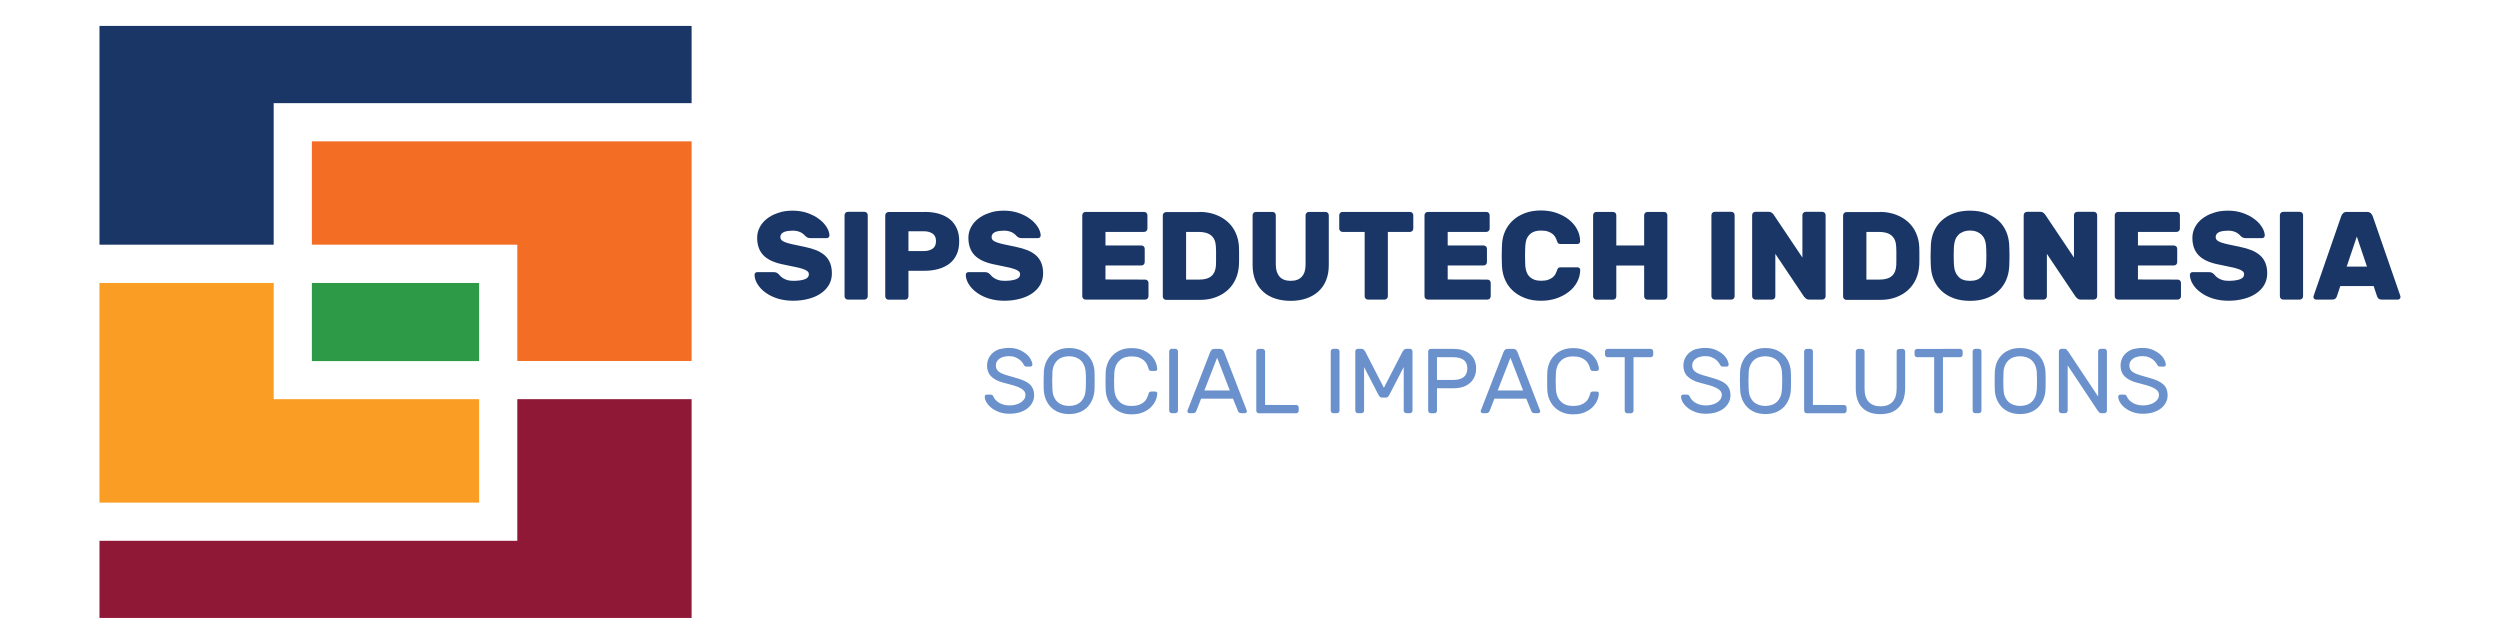 <?xml version="1.0" encoding="utf-8"?>
<!-- Generator: Adobe Illustrator 21.0.0, SVG Export Plug-In . SVG Version: 6.00 Build 0)  -->
<svg version="1.1" id="Layer_1" xmlns="http://www.w3.org/2000/svg" xmlns:xlink="http://www.w3.org/1999/xlink" x="0px" y="0px"
	 viewBox="0 0 2586 666" style="enable-background:new 0 0 2586 666;" xml:space="preserve">
<style type="text/css">
	.st0{fill:#1A3667;}
	.st1{fill:#8F1837;}
	.st2{fill:#F36E24;}
	.st3{fill:#2C9A47;}
	.st4{fill:#F99D25;}
	.st5{fill:#6A91CB;}
</style>
<g>
	<g>
		<polygon class="st0" points="102.9,26.8 102.9,253.1 283.1,253.1 283.1,106.7 715.4,106.7 715.4,26.8 		"/>
		<polygon class="st1" points="535.1,412.9 535.1,559.4 102.9,559.4 102.9,639.2 715.4,639.2 715.4,412.9 		"/>
		<polygon class="st2" points="715.4,373.4 715.4,146.2 322.6,146.2 322.6,253.1 535.1,253.1 535.1,373.4 		"/>
		<rect x="322.6" y="292.7" class="st3" width="173" height="80.8"/>
		<polygon class="st4" points="102.9,292.7 102.9,519.9 495.6,519.9 495.6,412.9 283.1,412.9 283.1,292.7 		"/>
	</g>
	<g>
		<path class="st0" d="M819.9,217.9c5.5,0,10.6,0.8,15.2,2.4c4.6,1.6,8.6,3.6,12,6.2c3.4,2.5,6,5.3,7.9,8.3s2.9,5.9,3,8.7
			c0,0.8-0.3,1.5-0.8,2c-0.6,0.6-1.2,0.8-1.9,0.8h-17c-1.2,0-2.2-0.2-2.9-0.5s-1.5-0.9-2.3-1.6c-0.3-0.3-0.7-0.7-1.2-1.3
			c-0.6-0.6-1.4-1.2-2.4-1.9c-1-0.6-2.3-1.2-3.9-1.7c-1.6-0.5-3.5-0.7-5.7-0.7c-1.6,0-3.2,0.1-4.7,0.3s-2.9,0.6-4,1
			c-1.2,0.5-2.1,1.1-2.9,2c-0.7,0.9-1.1,2-1.1,3.2c0,1.3,0.4,2.4,1.2,3.2c0.8,0.9,2.2,1.7,4.1,2.4c1.9,0.7,4.5,1.4,7.7,2.1
			c3.2,0.7,7.2,1.5,11.9,2.5c4.8,1,8.9,2.2,12.4,3.6c3.5,1.5,6.5,3.3,8.9,5.5s4.1,4.8,5.3,7.8s1.8,6.5,1.8,10.6c0,4.4-1,8.3-3,11.8
			s-4.8,6.4-8.4,8.9c-3.6,2.5-7.8,4.3-12.7,5.6c-4.9,1.3-10.2,2-16,2c-5.9,0-11.2-0.8-16.1-2.3c-4.8-1.5-9-3.6-12.5-6.2
			c-3.5-2.5-6.2-5.4-8.2-8.6s-3-6.4-3.1-9.7c0-0.8,0.3-1.4,0.8-2c0.6-0.6,1.2-0.8,1.9-0.8h17c1.2,0,2.2,0.2,2.9,0.5s1.4,0.8,2.1,1.4
			c0.3,0.3,0.9,0.9,1.6,1.7c0.7,0.8,1.6,1.6,2.8,2.4s2.6,1.5,4.4,2.1c1.8,0.6,4,0.9,6.6,0.9c4.6,0,8.4-0.5,11.5-1.5s4.6-2.8,4.6-5.4
			c0-1.3-0.6-2.4-1.7-3.2c-1.1-0.9-2.8-1.7-5.1-2.4c-2.2-0.7-5.1-1.5-8.6-2.1c-3.5-0.7-7.6-1.6-12.4-2.6c-8.9-1.9-15.4-5.1-19.5-9.5
			s-6.2-10.4-6.2-17.8c0-3.7,0.8-7.3,2.5-10.6c1.7-3.4,4.1-6.4,7.3-8.9c3.2-2.6,7.1-4.7,11.6-6.2
			C809.2,218.6,814.3,217.9,819.9,217.9"/>
		<path class="st0" d="M877.1,309.9c-1,0-1.8-0.3-2.5-1s-1-1.5-1-2.5v-83.8c0-1,0.3-1.8,1-2.5s1.5-1,2.5-1h17c1,0,1.8,0.3,2.5,1
			s1,1.5,1,2.5v83.8c0,1-0.3,1.8-1,2.5s-1.5,1-2.5,1H877.1z"/>
		<path class="st0" d="M956.3,219.2c5.5,0,10.5,0.6,14.9,1.9c4.4,1.3,8.2,3.2,11.3,5.7c3.1,2.5,5.5,5.7,7.2,9.5s2.5,8.2,2.5,13.2
			c0,5.1-0.8,9.6-2.5,13.4c-1.7,3.8-4.1,7-7.2,9.5s-6.9,4.4-11.3,5.7c-4.4,1.3-9.4,2-14.9,2h-16.6v26.4c0,1-0.3,1.8-1,2.5
			s-1.5,1-2.5,1h-17c-1,0-1.8-0.3-2.5-1s-1-1.5-1-2.5v-83.7c0-1,0.3-1.8,1-2.5s1.5-1,2.5-1h37.1V219.2z M939.7,259.7h15.9
			c3.6,0,6.6-0.8,9-2.4s3.6-4.2,3.6-7.9c0-3.6-1.2-6.2-3.6-7.8s-5.4-2.4-9-2.4h-15.9V259.7z"/>
		<path class="st0" d="M1038.4,217.9c5.5,0,10.6,0.8,15.2,2.4c4.6,1.6,8.6,3.6,12,6.2c3.4,2.5,6,5.3,7.9,8.3s2.9,5.9,3,8.7
			c0,0.8-0.3,1.5-0.8,2c-0.6,0.6-1.2,0.8-1.9,0.8h-17c-1.2,0-2.2-0.2-2.9-0.5c-0.7-0.3-1.5-0.9-2.3-1.6c-0.3-0.3-0.7-0.7-1.2-1.3
			c-0.6-0.6-1.4-1.2-2.4-1.9c-1-0.6-2.3-1.2-3.9-1.7s-3.5-0.7-5.7-0.7c-1.6,0-3.2,0.1-4.7,0.3s-2.9,0.6-4,1c-1.2,0.5-2.1,1.1-2.9,2
			c-0.7,0.9-1.1,2-1.1,3.2c0,1.3,0.4,2.4,1.2,3.2c0.8,0.9,2.2,1.7,4.1,2.4s4.5,1.4,7.7,2.1c3.2,0.7,7.2,1.5,11.9,2.5
			c4.8,1,8.9,2.2,12.4,3.6c3.5,1.5,6.5,3.3,8.9,5.5s4.1,4.8,5.3,7.8c1.2,3,1.8,6.5,1.8,10.6c0,4.4-1,8.3-3,11.8s-4.8,6.4-8.4,8.9
			s-7.8,4.3-12.7,5.6c-4.9,1.3-10.2,2-16,2c-5.9,0-11.2-0.8-16.1-2.3c-4.8-1.5-9-3.6-12.5-6.2c-3.5-2.5-6.2-5.4-8.2-8.6
			s-3-6.4-3.1-9.7c0-0.8,0.3-1.4,0.8-2c0.6-0.6,1.2-0.8,1.9-0.8h17c1.2,0,2.2,0.2,2.9,0.5c0.7,0.3,1.4,0.8,2.1,1.4
			c0.3,0.3,0.9,0.9,1.6,1.7c0.7,0.8,1.6,1.6,2.8,2.4c1.2,0.8,2.6,1.5,4.4,2.1s4,0.9,6.6,0.9c4.6,0,8.4-0.5,11.5-1.5s4.6-2.8,4.6-5.4
			c0-1.3-0.6-2.4-1.7-3.2c-1.1-0.9-2.8-1.7-5.1-2.4c-2.2-0.7-5.1-1.5-8.6-2.1c-3.5-0.7-7.6-1.6-12.4-2.6c-8.9-1.9-15.4-5.1-19.5-9.5
			s-6.2-10.4-6.2-17.8c0-3.7,0.8-7.3,2.5-10.6c1.7-3.4,4.1-6.4,7.3-8.9c3.2-2.6,7.1-4.7,11.6-6.2
			C1027.7,218.6,1032.7,217.9,1038.4,217.9"/>
		<path class="st0" d="M1184.5,289.2c1,0,1.8,0.3,2.5,1s1,1.5,1,2.5v13.7c0,1-0.3,1.8-1,2.5s-1.5,1-2.5,1H1123c-1,0-1.8-0.3-2.5-1
			s-1-1.5-1-2.5v-83.7c0-1,0.3-1.8,1-2.5s1.5-1,2.5-1h60.4c1,0,1.8,0.3,2.5,1s1,1.5,1,2.5v13.7c0,1-0.3,1.8-1,2.5s-1.5,1-2.5,1
			h-39.9v14h37.1c1,0,1.8,0.4,2.5,1c0.7,0.7,1,1.5,1,2.5v13.7c0,1-0.3,1.8-1,2.5s-1.5,1-2.5,1h-37.1v14.5L1184.5,289.2L1184.5,289.2
			z"/>
		<path class="st0" d="M1240.7,219.2c6,0,11.4,0.9,16.3,2.7s9.2,4.3,12.8,7.5c3.6,3.2,6.4,7,8.4,11.5s3.2,9.3,3.4,14.6
			c0.1,1.8,0.1,3.5,0.1,5v4.3v4.3c0,1.5,0,3.1-0.1,4.8c-0.3,5.4-1.4,10.2-3.4,14.7c-2,4.4-4.7,8.2-8.2,11.4
			c-3.5,3.2-7.7,5.7-12.5,7.5s-10.2,2.7-16.2,2.7h-35c-1,0-1.8-0.3-2.5-1s-1-1.5-1-2.5v-83.8c0-1,0.3-1.8,1-2.5s1.5-1,2.5-1h34.4
			V219.2z M1257.7,254.8c-0.5-9.9-6.4-14.9-17.6-14.9h-13.2v49.3h13.9c10.9,0,16.5-5,17-14.9c0.1-1.8,0.1-3.5,0.1-5.1v-4.7v-4.6
			C1257.9,258.3,1257.8,256.6,1257.7,254.8z"/>
		<path class="st0" d="M1371,219.2c1,0,1.8,0.3,2.5,1s1,1.5,1,2.5v51.7c0,6-1,11.2-2.9,15.8c-1.9,4.6-4.6,8.4-8.1,11.5
			s-7.7,5.5-12.5,7.1s-10.2,2.4-15.9,2.4c-5.9,0-11.2-0.8-16.1-2.4c-4.8-1.6-9-3.9-12.4-7.1c-3.5-3.1-6.1-7-8-11.5
			c-1.9-4.6-2.9-9.9-2.9-15.8v-51.7c0-1,0.3-1.8,1-2.5s1.5-1,2.5-1h17c1,0,1.8,0.3,2.5,1s1,1.5,1,2.5v51.2c0,5.2,1.3,9.2,3.8,12.2
			c2.6,2.9,6.4,4.4,11.6,4.4s9.1-1.5,11.6-4.4c2.6-2.9,3.8-7,3.8-12.2v-51.2c0-1,0.3-1.8,1-2.5s1.5-1,2.5-1H1371z"/>
		<path class="st0" d="M1458.4,219.2c1,0,1.8,0.3,2.5,1s1,1.5,1,2.5v13.7c0,1-0.3,1.8-1,2.5s-1.5,1-2.5,1h-22.8v66.5
			c0,1-0.3,1.8-1,2.5s-1.5,1-2.5,1h-17c-1,0-1.8-0.3-2.5-1s-1-1.5-1-2.5v-66.5h-22.8c-1,0-1.8-0.3-2.5-1s-1-1.5-1-2.5v-13.7
			c0-1,0.3-1.8,1-2.5s1.5-1,2.5-1H1458.4z"/>
		<path class="st0" d="M1538.5,289.2c0.9,0,1.8,0.3,2.5,1s1,1.5,1,2.5v13.7c0,1-0.4,1.8-1,2.5c-0.7,0.7-1.5,1-2.5,1H1477
			c-1,0-1.8-0.3-2.5-1s-1-1.5-1-2.5v-83.7c0-1,0.3-1.8,1-2.5s1.5-1,2.5-1h60.4c0.9,0,1.8,0.3,2.5,1s1,1.5,1,2.5v13.7
			c0,1-0.3,1.8-1,2.5s-1.5,1-2.5,1h-39.9v14h37.1c1,0,1.8,0.4,2.5,1c0.7,0.7,1,1.5,1,2.5v13.7c0,1-0.3,1.8-1,2.5s-1.5,1-2.5,1h-37.1
			v14.5L1538.5,289.2L1538.5,289.2z"/>
		<path class="st0" d="M1577.8,253.6c-0.1,1.1-0.2,2.7-0.2,4.7s-0.1,4-0.1,6.2c0,2.1,0,4.2,0.1,6.2c0,2,0.1,3.6,0.2,4.7
			c0.2,2,0.6,3.9,1.2,5.7c0.6,1.8,1.5,3.4,2.9,4.8c1.3,1.4,2.9,2.5,4.9,3.3s4.5,1.2,7.4,1.2s5.4-0.3,7.2-1c1.9-0.7,3.5-1.5,4.7-2.5
			s2.1-2.1,2.8-3.3c0.6-1.2,1.1-2.3,1.5-3.4c0.4-1.4,0.9-2.4,1.4-2.9c0.5-0.6,1.5-0.8,3-0.8h17c0.8,0,1.4,0.3,2,0.8
			c0.6,0.6,0.8,1.2,0.8,2c-0.1,4.4-1.2,8.6-3.2,12.4c-2.1,3.9-4.9,7.3-8.6,10.1c-3.6,2.9-7.9,5.1-12.8,6.8
			c-4.9,1.7-10.2,2.5-15.9,2.5c-6.2,0-11.8-0.9-16.7-2.8c-4.9-1.9-9.1-4.4-12.5-7.6c-3.5-3.2-6.1-6.9-8-11.2
			c-1.9-4.3-2.9-8.8-3.2-13.5c-0.2-3.5-0.3-7.3-0.3-11.4s0.1-7.9,0.3-11.7c0.2-4.8,1.2-9.3,3.1-13.6s4.6-8,8-11.2s7.6-5.7,12.5-7.6
			c4.9-1.9,10.5-2.8,16.7-2.8c5.7,0,11,0.8,15.9,2.5s9.1,3.9,12.8,6.8c3.6,2.9,6.5,6.2,8.6,10.1c2.1,3.9,3.2,8,3.2,12.5
			c0,0.8-0.3,1.5-0.8,2c-0.6,0.6-1.2,0.8-2,0.8h-17c-1.5,0-2.5-0.3-3-0.8c-0.5-0.6-1-1.5-1.4-2.9c-0.3-1-0.8-2.2-1.5-3.4
			c-0.6-1.2-1.6-2.3-2.8-3.3c-1.2-1-2.8-1.8-4.7-2.5c-1.9-0.7-4.3-1-7.2-1c-2.9,0-5.4,0.4-7.4,1.2s-3.6,1.9-4.9,3.3
			c-1.3,1.4-2.2,3-2.9,4.8C1578.4,249.8,1578,251.7,1577.8,253.6"/>
		<path class="st0" d="M1721.2,219.2c0.9,0,1.8,0.3,2.5,1s1,1.5,1,2.5v83.8c0,1-0.3,1.8-1,2.5s-1.5,1-2.5,1h-17c-1,0-1.8-0.3-2.5-1
			s-1-1.5-1-2.5v-31.8h-28.8v31.8c0,1-0.3,1.8-1,2.5s-1.5,1-2.5,1h-17c-1,0-1.8-0.3-2.5-1c-0.7-0.6-1-1.5-1-2.5v-83.8
			c0-1,0.3-1.8,1-2.5s1.5-1,2.5-1h17c1,0,1.8,0.3,2.5,1s1,1.5,1,2.5v31.2h28.8v-31.2c0-1,0.3-1.8,1-2.5s1.5-1,2.5-1H1721.2z"/>
		<path class="st0" d="M1773.8,309.9c-1,0-1.8-0.3-2.5-1s-1-1.5-1-2.5v-83.8c0-1,0.3-1.8,1-2.5s1.5-1,2.5-1h17c0.9,0,1.8,0.3,2.5,1
			s1,1.5,1,2.5v83.8c0,1-0.3,1.8-1,2.5s-1.5,1-2.5,1H1773.8z"/>
		<path class="st0" d="M1871.5,309.9c-1.5,0-2.7-0.4-3.6-1.2c-0.9-0.8-1.5-1.4-1.8-1.8l-29.7-44.3v43.8c0,1-0.3,1.8-1,2.5
			s-1.5,1-2.5,1h-17c-1,0-1.8-0.3-2.5-1s-1-1.5-1-2.5v-83.8c0-1,0.3-1.8,1-2.5s1.5-1,2.5-1h13.5c1.5,0,2.7,0.4,3.6,1.2
			s1.5,1.4,1.7,1.8l29.7,44.3v-43.8c0-1,0.3-1.8,1-2.5s1.5-1,2.5-1h17c1,0,1.8,0.3,2.5,1s1,1.5,1,2.5v83.8c0,1-0.3,1.8-1,2.5
			s-1.5,1-2.5,1H1871.5z"/>
		<path class="st0" d="M1944.4,219.2c6,0,11.4,0.9,16.3,2.7s9.2,4.3,12.8,7.5s6.4,7,8.4,11.5s3.2,9.3,3.4,14.6
			c0.1,1.8,0.1,3.5,0.1,5v4.3v4.3c0,1.5,0,3.1-0.1,4.8c-0.3,5.4-1.4,10.2-3.4,14.7c-2,4.4-4.7,8.2-8.2,11.4
			c-3.5,3.2-7.7,5.7-12.5,7.5s-10.2,2.7-16.2,2.7h-35c-1,0-1.8-0.3-2.5-1s-1-1.5-1-2.5v-83.8c0-1,0.3-1.8,1-2.5s1.5-1,2.5-1h34.4
			V219.2z M1961.4,254.8c-0.5-9.9-6.4-14.9-17.6-14.9h-13.2v49.3h13.9c10.9,0,16.6-5,17-14.9c0.1-1.8,0.1-3.5,0.1-5.1v-4.7v-4.6
			C1961.6,258.3,1961.5,256.6,1961.4,254.8z"/>
		<path class="st0" d="M1997.3,253c0.3-4.8,1.3-9.4,3.2-13.7s4.5-8,7.9-11.1c3.4-3.2,7.6-5.7,12.5-7.5c4.9-1.9,10.5-2.8,16.9-2.8
			c6.3,0,11.9,0.9,16.9,2.8c4.9,1.9,9.1,4.4,12.5,7.5s6,6.9,7.9,11.1c1.9,4.3,2.9,8.8,3.2,13.7c0.2,3.7,0.3,7.6,0.3,11.7
			s-0.1,7.9-0.3,11.4c-0.3,4.8-1.3,9.4-3.2,13.7c-1.9,4.3-4.5,8-7.9,11.2s-7.6,5.7-12.5,7.5s-10.5,2.7-16.9,2.7s-12-0.9-16.9-2.7
			c-4.9-1.8-9-4.3-12.5-7.5c-3.4-3.2-6-6.9-7.9-11.2c-1.9-4.3-2.9-8.8-3.2-13.7c-0.2-3.5-0.3-7.3-0.3-11.4
			C1997.1,260.6,1997.2,256.7,1997.3,253 M2054.3,275.4c0.1-1.6,0.2-3.3,0.3-5.2c0.1-1.9,0.1-3.8,0.1-5.8s0-3.9-0.1-5.8
			s-0.2-3.5-0.3-5c-0.2-2.2-0.6-4.1-1.4-6c-0.7-1.8-1.8-3.4-3.1-4.7s-3-2.4-5-3.2s-4.3-1.2-7-1.2s-5,0.4-7,1.2s-3.7,1.8-5,3.2
			c-1.3,1.3-2.4,2.9-3.1,4.7c-0.7,1.8-1.2,3.8-1.4,6c-0.2,1.5-0.3,3.1-0.3,5s-0.1,3.8-0.1,5.8s0,3.9,0.1,5.8c0,1.9,0.2,3.6,0.3,5.2
			c0.3,4.3,1.8,7.9,4.5,10.8c2.6,2.9,6.6,4.3,12,4.3s9.3-1.4,11.9-4.3C2052.3,283.3,2053.8,279.7,2054.3,275.4z"/>
		<path class="st0" d="M2152.4,309.9c-1.5,0-2.7-0.4-3.6-1.2c-0.9-0.8-1.5-1.4-1.8-1.8l-29.7-44.3v43.8c0,1-0.3,1.8-1,2.5
			s-1.5,1-2.5,1h-17c-1,0-1.8-0.3-2.5-1s-1-1.5-1-2.5v-83.8c0-1,0.3-1.8,1-2.5s1.5-1,2.5-1h13.5c1.5,0,2.7,0.4,3.6,1.2
			c0.9,0.8,1.5,1.4,1.7,1.8l29.7,44.3v-43.8c0-1,0.3-1.8,1-2.5s1.5-1,2.5-1h17c1,0,1.8,0.3,2.5,1s1,1.5,1,2.5v83.8
			c0,1-0.3,1.8-1,2.5s-1.5,1-2.5,1H2152.4z"/>
		<path class="st0" d="M2252.5,289.2c0.9,0,1.8,0.3,2.5,1s1,1.5,1,2.5v13.7c0,1-0.3,1.8-1,2.5s-1.5,1-2.5,1H2191c-1,0-1.8-0.3-2.5-1
			s-1-1.5-1-2.5v-83.7c0-1,0.3-1.8,1-2.5s1.5-1,2.5-1h60.4c0.9,0,1.8,0.3,2.5,1s1,1.5,1,2.5v13.7c0,1-0.3,1.8-1,2.5s-1.5,1-2.5,1
			h-39.9v14h37.1c0.9,0,1.8,0.4,2.5,1c0.7,0.7,1,1.5,1,2.5v13.7c0,1-0.3,1.8-1,2.5s-1.5,1-2.5,1h-37.1v14.5L2252.5,289.2
			L2252.5,289.2z"/>
		<path class="st0" d="M2304.6,217.9c5.5,0,10.6,0.8,15.2,2.4c4.6,1.6,8.6,3.6,12,6.2c3.4,2.5,6,5.3,7.9,8.3s2.9,5.9,3,8.7
			c0,0.8-0.3,1.5-0.8,2c-0.6,0.6-1.2,0.8-1.9,0.8h-17c-1.2,0-2.2-0.2-2.9-0.5s-1.5-0.9-2.3-1.6c-0.3-0.3-0.7-0.7-1.2-1.3
			c-0.6-0.6-1.4-1.2-2.4-1.9c-1-0.6-2.3-1.2-3.9-1.7c-1.6-0.5-3.5-0.7-5.7-0.7c-1.6,0-3.2,0.1-4.7,0.3s-2.9,0.6-4,1
			c-1.2,0.5-2.1,1.1-2.9,2c-0.7,0.9-1.1,2-1.1,3.2c0,1.3,0.4,2.4,1.2,3.2c0.8,0.9,2.2,1.7,4.1,2.4c1.9,0.7,4.5,1.4,7.7,2.1
			c3.2,0.7,7.2,1.5,11.9,2.5c4.8,1,8.9,2.2,12.4,3.6c3.5,1.5,6.5,3.3,8.9,5.5s4.1,4.8,5.3,7.8s1.8,6.5,1.8,10.6c0,4.4-1,8.3-3,11.8
			s-4.8,6.4-8.4,8.9c-3.6,2.5-7.8,4.3-12.7,5.6c-4.9,1.3-10.2,2-16,2c-5.9,0-11.2-0.8-16.1-2.3c-4.8-1.5-9-3.6-12.5-6.2
			c-3.5-2.5-6.3-5.4-8.2-8.6c-2-3.2-3-6.4-3.1-9.7c0-0.8,0.3-1.4,0.8-2c0.6-0.6,1.2-0.8,1.9-0.8h17c1.2,0,2.2,0.2,2.9,0.5
			s1.4,0.8,2.1,1.4c0.3,0.3,0.9,0.9,1.5,1.7c0.7,0.8,1.6,1.6,2.8,2.4s2.6,1.5,4.4,2.1c1.8,0.6,3.9,0.9,6.6,0.9
			c4.6,0,8.4-0.5,11.5-1.5s4.6-2.8,4.6-5.4c0-1.3-0.6-2.4-1.7-3.2c-1.1-0.9-2.8-1.7-5.1-2.4c-2.2-0.7-5.1-1.5-8.6-2.1
			c-3.5-0.7-7.6-1.6-12.4-2.6c-8.9-1.9-15.4-5.1-19.5-9.5s-6.2-10.4-6.2-17.8c0-3.7,0.8-7.3,2.5-10.6c1.7-3.4,4.1-6.4,7.3-8.9
			c3.2-2.6,7.1-4.7,11.6-6.2C2293.9,218.6,2299,217.9,2304.6,217.9"/>
		<path class="st0" d="M2361.8,309.9c-1,0-1.8-0.3-2.5-1s-1-1.5-1-2.5v-83.8c0-1,0.3-1.8,1-2.5s1.5-1,2.5-1h17c1,0,1.8,0.3,2.5,1
			s1,1.5,1,2.5v83.8c0,1-0.3,1.8-1,2.5s-1.5,1-2.5,1H2361.8z"/>
		<path class="st0" d="M2448.4,219.2c1.7,0,3,0.5,4,1.4c0.9,1,1.5,1.9,1.9,2.9l28.3,81.7c0.3,0.9,0.5,1.5,0.5,1.9
			c0,0.8-0.3,1.5-0.8,2c-0.6,0.6-1.2,0.8-2,0.8H2464c-1.7,0-3-0.4-3.7-1.1s-1.2-1.4-1.4-2.1l-3.6-10.8h-34.5l-3.6,10.8
			c-0.2,0.7-0.6,1.4-1.4,2.1c-0.7,0.7-2,1.1-3.7,1.1h-16.3c-0.8,0-1.5-0.3-2-0.8c-0.6-0.6-0.8-1.2-0.8-2c0-0.4,0.2-1.1,0.5-1.9
			l28.3-81.7c0.3-1,1-1.9,1.9-2.9s2.2-1.4,3.9-1.4H2448.4z M2427.4,275.8h21l-10.5-31.1L2427.4,275.8z"/>
	</g>
	<g>
		<path class="st5" d="M1043.8,359.9c3.9,0,7.3,0.6,10.2,1.8c2.9,1.2,5.4,2.7,7.5,4.4c2.1,1.7,3.6,3.6,4.7,5.6s1.7,3.8,1.7,5.4
			c0.1,0.6-0.1,1.1-0.6,1.5c-0.4,0.4-1,0.6-1.5,0.6h-3.9c-0.7,0-1.3-0.1-1.7-0.4c-0.4-0.3-0.8-0.8-1.3-1.7c-0.3-0.6-0.8-1.4-1.6-2.4
			c-0.7-1-1.7-1.9-3-2.9c-1.2-0.9-2.7-1.7-4.5-2.4c-1.8-0.7-3.8-1-6.2-1c-1.8,0-3.5,0.2-5.1,0.6s-3.1,1-4.3,1.8
			c-1.3,0.8-2.3,1.9-3,3.1c-0.8,1.2-1.1,2.7-1.1,4.3c0,1.6,0.4,3,1.1,4.2c0.7,1.1,1.9,2.2,3.5,3.1s3.7,1.8,6.1,2.5
			c2.5,0.8,5.5,1.6,9,2.6c3.6,1,6.7,2,9.2,3.1s4.6,2.4,6.1,3.8c1.6,1.4,2.7,3.1,3.5,4.9c0.7,1.9,1.1,4,1.1,6.3
			c0,2.9-0.6,5.5-1.9,7.8c-1.2,2.4-3,4.4-5.2,6.1s-4.9,3-8,4c-3.1,0.9-6.6,1.4-10.5,1.4c-3.7,0-7.1-0.5-10.2-1.6s-5.8-2.5-8-4.2
			c-2.2-1.7-4-3.6-5.3-5.7s-2-4.2-2-6.2c0-0.6,0.2-1.1,0.6-1.5s0.9-0.6,1.5-0.6h3.9c0.6,0,1.2,0.1,1.7,0.4s0.9,0.8,1.3,1.7
			c0.4,0.9,1,1.9,1.8,2.9s1.9,2,3.2,2.9c1.3,0.9,2.9,1.7,4.8,2.3c1.9,0.6,4.1,1,6.8,1c2.2,0,4.3-0.3,6.3-0.8s3.8-1.2,5.3-2.2
			s2.7-2.1,3.6-3.4s1.3-2.8,1.3-4.5c0-1.6-0.5-3.1-1.5-4.2c-1-1.2-2.5-2.2-4.4-3.2c-1.9-0.9-4.2-1.8-7-2.6c-2.8-0.8-5.9-1.6-9.4-2.5
			c-3.2-0.8-5.9-1.8-8.1-3s-4-2.5-5.4-4c-1.4-1.5-2.4-3.2-3-5s-0.9-3.8-0.9-6c0-2.4,0.5-4.6,1.4-6.8c1-2.2,2.4-4.2,4.2-5.9
			c1.9-1.7,4.2-3.1,7-4.1C1036.7,360.5,1040,359.9,1043.8,359.9"/>
		<path class="st5" d="M1079.7,385.7c0.1-3.5,0.7-6.9,1.9-10c1.2-3.1,2.9-5.9,5.1-8.2c2.2-2.3,4.9-4.2,8.2-5.5c3.2-1.4,6.9-2,11.1-2
			s7.9,0.7,11.1,2c3.2,1.4,6,3.2,8.2,5.5s3.9,5,5.1,8.2c1.2,3.1,1.8,6.5,1.8,10c0.2,5.7,0.2,11.3,0,16.9c-0.1,3.6-0.8,6.9-2,10
			s-2.9,5.9-5.1,8.2c-2.2,2.3-4.9,4.2-8.1,5.5s-6.9,2-11.1,2s-7.9-0.7-11.1-2s-5.9-3.2-8.1-5.5c-2.2-2.4-3.9-5.1-5.1-8.2
			s-1.8-6.5-2-10C1079.5,397,1079.5,391.4,1079.7,385.7 M1123.1,386.2c-0.1-3-0.6-5.6-1.5-7.8c-0.9-2.2-2-4.1-3.6-5.5
			c-1.5-1.5-3.3-2.5-5.4-3.3c-2.1-0.7-4.3-1.1-6.8-1.1s-4.7,0.4-6.8,1.1c-2.1,0.7-3.9,1.8-5.4,3.3s-2.7,3.3-3.6,5.5
			s-1.4,4.8-1.4,7.8c-0.1,2.9-0.2,5.5-0.2,8s0.1,5.1,0.2,8c0.1,3,0.5,5.6,1.4,7.8c0.9,2.2,2.1,4.1,3.6,5.5c1.5,1.5,3.3,2.5,5.4,3.3
			c2.1,0.7,4.3,1.1,6.8,1.1s4.7-0.4,6.8-1.1c2.1-0.7,3.9-1.8,5.4-3.3s2.7-3.3,3.6-5.5s1.3-4.8,1.5-7.8c0.1-2.9,0.2-5.5,0.2-8
			C1123.3,391.7,1123.3,389,1123.1,386.2z"/>
		<path class="st5" d="M1152.6,386.2c-0.1,2.9-0.2,5.5-0.2,8s0.1,5.1,0.2,8c0.2,5.3,1.8,9.5,4.8,12.8s7.3,4.9,13,4.9
			c3,0,5.6-0.4,7.7-1.1c2.1-0.8,3.8-1.7,5.2-2.9c1.4-1.2,2.4-2.6,3.1-4.1s1.3-3.1,1.7-4.7c0.1-0.7,0.4-1.2,1-1.6
			c0.5-0.3,1-0.5,1.5-0.5h4.4c0.6,0,1.1,0.2,1.5,0.6s0.6,0.9,0.6,1.5c-0.1,2.1-0.6,4.4-1.6,6.8c-1,2.5-2.6,4.8-4.7,7s-4.8,4-8.2,5.5
			c-3.3,1.5-7.4,2.2-12.1,2.2c-4.1,0-7.8-0.6-11-2c-3.2-1.3-6-3.1-8.3-5.4s-4.1-5-5.4-8.1s-2-6.6-2.1-10.3c-0.2-5.6-0.2-11.3,0-16.9
			c0.1-3.7,0.8-7.1,2.1-10.3c1.3-3.2,3.1-5.9,5.4-8.2c2.3-2.3,5.1-4.1,8.3-5.4c3.2-1.3,6.9-1.9,11-1.9c4.8,0,8.8,0.7,12.1,2.2
			c3.3,1.5,6.1,3.3,8.2,5.5s3.7,4.5,4.7,7s1.5,4.8,1.6,6.8c0,0.6-0.2,1.1-0.6,1.5s-0.9,0.6-1.5,0.6h-4.4c-0.5,0-1-0.2-1.5-0.5
			s-0.8-0.9-1-1.6c-0.4-1.6-0.9-3.1-1.7-4.7c-0.7-1.5-1.8-2.9-3.1-4.1c-1.4-1.2-3.1-2.2-5.2-3s-4.7-1.1-7.7-1.1
			c-5.6,0-10,1.6-13,4.9C1154.4,376.7,1152.8,380.9,1152.6,386.2"/>
		<path class="st5" d="M1212,427.4c-0.7,0-1.3-0.3-1.8-0.8s-0.8-1.1-0.8-1.8v-61.4c0-0.7,0.3-1.3,0.8-1.8s1.1-0.8,1.8-0.8h3.9
			c0.7,0,1.3,0.3,1.8,0.8s0.8,1.1,0.8,1.8v61.4c0,0.7-0.3,1.3-0.8,1.8s-1.1,0.8-1.8,0.8H1212z"/>
		<path class="st5" d="M1275.4,412.4h-33l-4.9,12.6c-0.2,0.5-0.5,1-1,1.6c-0.5,0.5-1.4,0.8-2.7,0.8h-3.5c-0.6,0-1.1-0.2-1.5-0.6
			s-0.6-0.9-0.6-1.5c0-0.3,0.1-0.8,0.4-1.3l23.3-60c0.3-0.7,0.8-1.4,1.4-2.1s1.6-1,2.9-1h5.7c1.3,0,2.2,0.4,2.9,1
			c0.6,0.7,1.1,1.4,1.4,2.1l23.2,60c0.2,0.6,0.4,1,0.4,1.3c0,0.6-0.2,1.1-0.6,1.5s-0.9,0.6-1.5,0.6h-3.5c-1.3,0-2.2-0.3-2.7-0.8
			s-0.9-1.1-1-1.6L1275.4,412.4z M1245.8,403.9h26.3L1259,370L1245.8,403.9z"/>
		<path class="st5" d="M1340.8,418.9c0.7,0,1.3,0.2,1.8,0.8c0.5,0.5,0.8,1.1,0.8,1.8v3.4c0,0.7-0.3,1.3-0.8,1.8s-1.1,0.8-1.8,0.8
			h-38.7c-0.7,0-1.3-0.3-1.8-0.8s-0.8-1.1-0.8-1.8v-61.4c0-0.7,0.2-1.3,0.8-1.8c0.5-0.5,1.1-0.8,1.8-0.8h3.9c0.7,0,1.3,0.2,1.8,0.8
			c0.5,0.5,0.8,1.1,0.8,1.8v55.4L1340.8,418.9L1340.8,418.9z"/>
		<path class="st5" d="M1379.1,427.4c-0.7,0-1.3-0.3-1.8-0.8s-0.8-1.1-0.8-1.8v-61.4c0-0.7,0.3-1.3,0.8-1.8s1.1-0.8,1.8-0.8h3.9
			c0.7,0,1.3,0.3,1.8,0.8s0.8,1.1,0.8,1.8v61.4c0,0.7-0.3,1.3-0.8,1.8s-1.1,0.8-1.8,0.8H1379.1z"/>
		<path class="st5" d="M1431.5,401.1l19.2-37.2c0.4-0.8,0.9-1.5,1.6-2.1s1.5-1,2.6-1h3.6c0.7,0,1.3,0.3,1.8,0.8s0.8,1.1,0.8,1.8
			v61.4c0,0.7-0.3,1.3-0.8,1.8s-1.1,0.8-1.8,0.8h-3.9c-0.7,0-1.3-0.3-1.8-0.8s-0.8-1.1-0.8-1.8v-45.1l-14.8,28.6
			c-0.5,1-1,1.7-1.6,2.2s-1.3,0.8-2.3,0.8h-3.6c-1,0-1.7-0.3-2.3-0.8c-0.6-0.5-1.1-1.3-1.6-2.2l-14.8-28.6v45.1
			c0,0.7-0.3,1.3-0.8,1.8s-1.1,0.8-1.8,0.8h-3.9c-0.7,0-1.3-0.3-1.8-0.8s-0.8-1.1-0.8-1.8v-61.4c0-0.7,0.3-1.3,0.8-1.8
			s1.1-0.8,1.8-0.8h3.6c1.1,0,2,0.3,2.6,1c0.7,0.6,1.2,1.3,1.6,2.1L1431.5,401.1z"/>
		<path class="st5" d="M1503.9,360.9c3.1,0,6,0.4,8.8,1.2c2.7,0.8,5.2,2,7.3,3.7c2.1,1.6,3.8,3.7,5,6.3c1.2,2.5,1.9,5.5,1.9,9
			s-0.6,6.5-1.9,9.1c-1.2,2.6-2.9,4.7-5,6.4c-2.1,1.7-4.5,3-7.3,3.8s-5.7,1.2-8.8,1.2h-17.5v23.3c0,0.7-0.2,1.3-0.8,1.8
			c-0.5,0.5-1.1,0.8-1.8,0.8h-3.9c-0.7,0-1.3-0.2-1.8-0.8c-0.5-0.5-0.8-1.1-0.8-1.8v-61.4c0-0.7,0.2-1.3,0.8-1.8
			c0.5-0.5,1.1-0.8,1.8-0.8L1503.9,360.9L1503.9,360.9z M1486.4,393h17c4.6,0,8.1-1,10.6-2.9c2.5-2,3.8-5,3.8-9s-1.3-7-3.8-8.8
			s-6-2.8-10.6-2.8h-17V393z"/>
		<path class="st5" d="M1578.8,412.4h-33l-4.9,12.6c-0.2,0.5-0.5,1-1,1.6c-0.5,0.5-1.4,0.8-2.7,0.8h-3.5c-0.6,0-1.1-0.2-1.5-0.6
			s-0.6-0.9-0.6-1.5c0-0.3,0.1-0.8,0.4-1.3l23.3-60c0.3-0.7,0.8-1.4,1.4-2.1s1.6-1,2.9-1h5.7c1.3,0,2.2,0.4,2.9,1
			c0.6,0.7,1.1,1.4,1.4,2.1l23.2,60c0.3,0.6,0.4,1,0.4,1.3c0,0.6-0.2,1.1-0.6,1.5s-0.9,0.6-1.5,0.6h-3.5c-1.3,0-2.2-0.3-2.7-0.8
			s-0.9-1.1-1-1.6L1578.8,412.4z M1549.2,403.9h26.3l-13.1-33.9L1549.2,403.9z"/>
		<path class="st5" d="M1609.4,386.2c-0.1,2.9-0.2,5.5-0.2,8s0.1,5.1,0.2,8c0.2,5.3,1.8,9.5,4.8,12.8s7.3,4.9,13,4.9
			c3,0,5.6-0.4,7.7-1.1c2.1-0.8,3.8-1.7,5.2-2.9c1.4-1.2,2.4-2.6,3.1-4.1s1.3-3.1,1.7-4.7c0.1-0.7,0.4-1.2,1-1.6
			c0.5-0.3,1-0.5,1.5-0.5h4.4c0.6,0,1.1,0.2,1.5,0.6s0.6,0.9,0.6,1.5c-0.1,2.1-0.6,4.4-1.6,6.8c-1,2.5-2.6,4.8-4.7,7s-4.8,4-8.2,5.5
			c-3.3,1.5-7.4,2.2-12.1,2.2c-4.1,0-7.8-0.6-11-2c-3.2-1.3-6-3.1-8.3-5.4s-4.1-5-5.4-8.1s-2-6.6-2.1-10.3c-0.2-5.6-0.2-11.3,0-16.9
			c0.1-3.7,0.8-7.1,2.1-10.3c1.3-3.2,3.1-5.9,5.4-8.2c2.3-2.3,5.1-4.1,8.3-5.4c3.2-1.3,6.9-1.9,11-1.9c4.7,0,8.8,0.7,12.1,2.2
			c3.3,1.5,6.1,3.3,8.2,5.5s3.7,4.5,4.7,7s1.6,4.8,1.6,6.8c0,0.6-0.2,1.1-0.6,1.5s-0.9,0.6-1.5,0.6h-4.4c-0.5,0-1-0.2-1.5-0.5
			s-0.8-0.9-1-1.6c-0.4-1.6-0.9-3.1-1.7-4.7c-0.7-1.5-1.8-2.9-3.1-4.1c-1.4-1.2-3.1-2.2-5.2-3s-4.7-1.1-7.7-1.1
			c-5.6,0-10,1.6-13,4.9C1611.2,376.7,1609.6,380.9,1609.4,386.2"/>
		<path class="st5" d="M1707.5,360.9c0.7,0,1.3,0.2,1.8,0.8c0.5,0.5,0.8,1.1,0.8,1.8v3.4c0,0.7-0.2,1.3-0.8,1.8
			c-0.5,0.5-1.1,0.8-1.8,0.8h-17.8v55.4c0,0.7-0.3,1.3-0.8,1.8s-1.1,0.8-1.8,0.8h-3.9c-0.7,0-1.3-0.3-1.8-0.8s-0.8-1.1-0.8-1.8
			v-55.4h-17.8c-0.7,0-1.3-0.3-1.8-0.8s-0.8-1.1-0.8-1.8v-3.4c0-0.7,0.3-1.3,0.8-1.8s1.1-0.8,1.8-0.8H1707.5z"/>
		<path class="st5" d="M1764,359.9c3.9,0,7.3,0.6,10.2,1.8c2.9,1.2,5.4,2.7,7.5,4.4c2.1,1.7,3.6,3.6,4.7,5.6s1.6,3.8,1.7,5.4
			c0.1,0.6-0.1,1.1-0.6,1.5c-0.4,0.4-1,0.6-1.5,0.6h-3.9c-0.7,0-1.3-0.1-1.7-0.4c-0.4-0.3-0.8-0.8-1.3-1.7c-0.3-0.6-0.8-1.4-1.6-2.4
			c-0.7-1-1.7-1.9-2.9-2.9c-1.2-0.9-2.7-1.7-4.5-2.4c-1.8-0.7-3.8-1-6.2-1c-1.8,0-3.5,0.2-5.1,0.6s-3.1,1-4.3,1.8
			c-1.3,0.8-2.3,1.9-3,3.1c-0.8,1.2-1.1,2.7-1.1,4.3c0,1.6,0.4,3,1.1,4.2c0.7,1.1,1.9,2.2,3.5,3.1s3.7,1.8,6.1,2.5
			c2.5,0.8,5.5,1.6,9,2.6c3.6,1,6.7,2,9.2,3.1s4.6,2.4,6.1,3.8c1.6,1.4,2.7,3.1,3.5,4.9c0.7,1.9,1.1,4,1.1,6.3
			c0,2.9-0.6,5.5-1.9,7.8c-1.2,2.4-3,4.4-5.2,6.1s-4.9,3-8,4c-3.1,0.9-6.6,1.4-10.5,1.4c-3.7,0-7.1-0.5-10.2-1.6s-5.8-2.5-8-4.2
			s-4-3.6-5.3-5.7s-2-4.2-2-6.2c0-0.6,0.2-1.1,0.6-1.5s0.9-0.6,1.5-0.6h3.9c0.6,0,1.2,0.1,1.7,0.4s0.9,0.8,1.3,1.7
			c0.4,0.9,1,1.9,1.8,2.9s1.9,2,3.2,2.9c1.3,0.9,2.9,1.7,4.8,2.3c1.9,0.6,4.2,1,6.8,1c2.2,0,4.3-0.3,6.3-0.8s3.8-1.2,5.3-2.2
			s2.7-2.1,3.6-3.4s1.3-2.8,1.3-4.5c0-1.6-0.5-3.1-1.5-4.2c-1-1.2-2.5-2.2-4.4-3.2c-1.9-0.9-4.2-1.8-7-2.6c-2.8-0.8-5.9-1.6-9.4-2.5
			c-3.2-0.8-5.9-1.8-8.1-3s-4-2.5-5.4-4s-2.4-3.2-3-5s-0.9-3.8-0.9-6c0-2.4,0.5-4.6,1.4-6.8c0.9-2.2,2.4-4.2,4.2-5.9
			c1.9-1.7,4.2-3.1,7-4.1C1756.9,360.5,1760.2,359.9,1764,359.9"/>
		<path class="st5" d="M1799.9,385.7c0.1-3.5,0.7-6.9,1.9-10c1.2-3.1,2.9-5.9,5.1-8.2c2.2-2.3,5-4.2,8.2-5.5c3.2-1.4,6.9-2,11.1-2
			s7.9,0.7,11.1,2c3.2,1.4,6,3.2,8.2,5.5s3.9,5,5.1,8.2c1.2,3.1,1.8,6.5,1.9,10c0.2,5.7,0.2,11.3,0,16.9c-0.1,3.6-0.8,6.9-2,10
			s-2.9,5.9-5.1,8.2c-2.2,2.3-4.9,4.2-8.1,5.5s-6.9,2-11.1,2s-7.9-0.7-11.1-2s-5.9-3.2-8.1-5.5c-2.2-2.4-3.9-5.1-5.1-8.2
			s-1.8-6.5-1.9-10C1799.7,397,1799.7,391.4,1799.9,385.7 M1843.3,386.2c-0.1-3-0.6-5.6-1.5-7.8c-0.9-2.2-2-4.1-3.6-5.5
			c-1.5-1.5-3.3-2.5-5.4-3.3c-2.1-0.7-4.3-1.1-6.8-1.1s-4.7,0.4-6.8,1.1c-2.1,0.7-3.9,1.8-5.4,3.3s-2.7,3.3-3.6,5.5
			s-1.4,4.8-1.4,7.8c-0.1,2.9-0.2,5.5-0.2,8s0.1,5.1,0.2,8c0.1,3,0.5,5.6,1.4,7.8c0.9,2.2,2.1,4.1,3.6,5.5c1.5,1.5,3.3,2.5,5.4,3.3
			c2.1,0.7,4.3,1.1,6.8,1.1s4.7-0.4,6.8-1.1c2.1-0.7,3.9-1.8,5.4-3.3s2.7-3.3,3.6-5.5s1.3-4.8,1.5-7.8c0.1-2.9,0.2-5.5,0.2-8
			S1843.5,389,1843.3,386.2z"/>
		<path class="st5" d="M1907.5,418.9c0.7,0,1.3,0.2,1.8,0.8c0.5,0.5,0.8,1.1,0.8,1.8v3.4c0,0.7-0.3,1.3-0.8,1.8s-1.1,0.8-1.8,0.8
			h-38.7c-0.7,0-1.3-0.3-1.8-0.8s-0.8-1.1-0.8-1.8v-61.4c0-0.7,0.2-1.3,0.8-1.8c0.5-0.5,1.1-0.8,1.8-0.8h3.9c0.7,0,1.3,0.2,1.8,0.8
			c0.5,0.5,0.8,1.1,0.8,1.8v55.4L1907.5,418.9L1907.5,418.9z"/>
		<path class="st5" d="M1968.1,360.9c0.7,0,1.3,0.2,1.8,0.8c0.5,0.5,0.8,1.1,0.8,1.8v38c0,3.9-0.5,7.5-1.5,10.8s-2.5,6.1-4.6,8.5
			s-4.7,4.3-7.9,5.6c-3.2,1.3-7.1,2-11.6,2c-4.6,0-8.5-0.7-11.7-2s-5.9-3.2-7.9-5.6c-2.1-2.4-3.6-5.3-4.5-8.5
			c-1-3.3-1.4-6.9-1.4-10.8v-38c0-0.7,0.3-1.3,0.8-1.8s1.1-0.8,1.8-0.8h3.9c0.7,0,1.3,0.2,1.8,0.8c0.5,0.5,0.8,1.1,0.8,1.8V402
			c0,6.2,1.5,10.8,4.4,13.8s7,4.5,12.2,4.5s9.3-1.5,12.2-4.5s4.4-7.6,4.4-13.8v-38.5c0-0.7,0.2-1.3,0.8-1.8c0.5-0.5,1.1-0.8,1.8-0.8
			L1968.1,360.9L1968.1,360.9z"/>
		<path class="st5" d="M2027.6,360.9c0.7,0,1.3,0.2,1.8,0.8c0.5,0.5,0.8,1.1,0.8,1.8v3.4c0,0.7-0.3,1.3-0.8,1.8s-1.1,0.8-1.8,0.8
			h-17.8v55.4c0,0.7-0.3,1.3-0.8,1.8s-1.1,0.8-1.8,0.8h-3.9c-0.7,0-1.3-0.3-1.8-0.8s-0.8-1.1-0.8-1.8v-55.4H1983
			c-0.7,0-1.3-0.3-1.8-0.8s-0.8-1.1-0.8-1.8v-3.4c0-0.7,0.3-1.3,0.8-1.8s1.1-0.8,1.8-0.8H2027.6z"/>
		<path class="st5" d="M2043.1,427.4c-0.7,0-1.3-0.3-1.8-0.8s-0.8-1.1-0.8-1.8v-61.4c0-0.7,0.3-1.3,0.8-1.8s1.1-0.8,1.8-0.8h3.9
			c0.7,0,1.3,0.3,1.8,0.8s0.8,1.1,0.8,1.8v61.4c0,0.7-0.2,1.3-0.8,1.8c-0.5,0.5-1.1,0.8-1.8,0.8H2043.1z"/>
		<path class="st5" d="M2063.4,385.7c0.1-3.5,0.7-6.9,1.8-10c1.2-3.1,2.9-5.9,5.1-8.2c2.2-2.3,5-4.2,8.2-5.5c3.2-1.4,6.9-2,11.1-2
			c4.2,0,7.9,0.7,11.1,2c3.2,1.4,5.9,3.2,8.2,5.5c2.2,2.3,3.9,5,5.1,8.2c1.2,3.1,1.8,6.5,1.9,10c0.2,5.7,0.2,11.3,0,16.9
			c-0.1,3.6-0.8,6.9-2,10s-2.9,5.9-5.1,8.2c-2.2,2.3-4.9,4.2-8.1,5.5c-3.2,1.3-6.9,2-11.1,2c-4.2,0-7.9-0.7-11.1-2
			c-3.2-1.3-5.9-3.2-8.1-5.5c-2.2-2.4-3.9-5.1-5.1-8.2c-1.2-3.1-1.8-6.5-1.9-10C2063.2,397,2063.2,391.4,2063.4,385.7 M2106.9,386.2
			c-0.1-3-0.6-5.6-1.5-7.8c-0.9-2.2-2-4.1-3.6-5.5c-1.5-1.5-3.3-2.5-5.4-3.3c-2.1-0.7-4.3-1.1-6.8-1.1s-4.7,0.4-6.8,1.1
			s-3.9,1.8-5.4,3.3s-2.7,3.3-3.6,5.5c-0.9,2.2-1.4,4.8-1.4,7.8c-0.1,2.9-0.2,5.5-0.2,8s0.1,5.1,0.2,8c0.1,3,0.5,5.6,1.4,7.8
			c0.9,2.2,2.1,4.1,3.6,5.5c1.5,1.5,3.3,2.5,5.4,3.3c2.1,0.7,4.3,1.1,6.8,1.1s4.7-0.4,6.8-1.1s3.8-1.8,5.4-3.3
			c1.5-1.5,2.7-3.3,3.6-5.5c0.9-2.2,1.3-4.8,1.5-7.8c0.1-2.9,0.2-5.5,0.2-8C2107,391.7,2107,389,2106.9,386.2z"/>
		<path class="st5" d="M2173.5,427.4c-0.9,0-1.6-0.3-2.2-0.9c-0.6-0.6-1.1-1.3-1.6-2l-30.9-46.5v46.8c0,0.7-0.2,1.3-0.8,1.8
			c-0.5,0.5-1.1,0.8-1.8,0.8h-3.9c-0.7,0-1.3-0.3-1.8-0.8s-0.8-1.1-0.8-1.8v-61.4c0-0.7,0.3-1.3,0.8-1.8s1.1-0.8,1.8-0.8h3.3
			c0.9,0,1.6,0.3,2.2,0.9c0.6,0.6,1.1,1.3,1.6,2l30.9,46.5v-46.8c0-0.7,0.3-1.3,0.8-1.8s1.1-0.8,1.8-0.8h3.9c0.7,0,1.3,0.3,1.8,0.8
			s0.8,1.1,0.8,1.8v61.4c0,0.7-0.3,1.3-0.8,1.8s-1.1,0.8-1.8,0.8H2173.5z"/>
		<path class="st5" d="M2216.2,359.9c3.9,0,7.3,0.6,10.2,1.8c2.9,1.2,5.4,2.7,7.5,4.4c2.1,1.7,3.6,3.6,4.7,5.6
			c1.1,2,1.6,3.8,1.7,5.4c0.1,0.6-0.1,1.1-0.6,1.5c-0.4,0.4-1,0.6-1.5,0.6h-3.9c-0.7,0-1.3-0.1-1.7-0.4s-0.8-0.8-1.3-1.7
			c-0.3-0.6-0.8-1.4-1.6-2.4c-0.7-1-1.7-1.9-2.9-2.9c-1.2-0.9-2.7-1.7-4.5-2.4c-1.8-0.7-3.8-1-6.2-1c-1.8,0-3.5,0.2-5.1,0.6
			s-3.1,1-4.3,1.8c-1.3,0.8-2.3,1.9-3,3.1c-0.8,1.2-1.1,2.7-1.1,4.3c0,1.6,0.4,3,1.1,4.2c0.7,1.1,1.9,2.2,3.5,3.1s3.7,1.8,6.1,2.5
			c2.5,0.8,5.5,1.6,9,2.6c3.6,1,6.7,2,9.2,3.1s4.5,2.4,6.1,3.8s2.7,3.1,3.5,4.9c0.7,1.9,1.1,4,1.1,6.3c0,2.9-0.6,5.5-1.9,7.8
			c-1.2,2.4-3,4.4-5.2,6.1s-4.9,3-8,4c-3.1,0.9-6.6,1.4-10.5,1.4c-3.7,0-7.1-0.5-10.2-1.6c-3.1-1.1-5.8-2.5-8-4.2s-4-3.6-5.3-5.7
			s-2-4.2-2-6.2c0-0.6,0.2-1.1,0.6-1.5c0.4-0.4,0.9-0.6,1.5-0.6h3.9c0.6,0,1.2,0.1,1.7,0.4s0.9,0.8,1.3,1.7c0.4,0.9,1,1.9,1.8,2.9
			s1.9,2,3.2,2.9s2.9,1.7,4.8,2.3c1.9,0.6,4.2,1,6.8,1c2.2,0,4.3-0.3,6.3-0.8s3.8-1.2,5.3-2.2s2.7-2.1,3.6-3.4
			c0.9-1.3,1.3-2.8,1.3-4.5c0-1.6-0.5-3.1-1.5-4.2c-1-1.2-2.5-2.2-4.4-3.2c-1.9-0.9-4.2-1.8-7-2.6c-2.8-0.8-5.9-1.6-9.4-2.5
			c-3.2-0.8-5.9-1.8-8.1-3c-2.2-1.2-4-2.5-5.4-4s-2.4-3.2-3-5s-0.9-3.8-0.9-6c0-2.4,0.5-4.6,1.4-6.8c0.9-2.2,2.3-4.2,4.2-5.9
			c1.9-1.7,4.2-3.1,7-4.1C2209.1,360.5,2212.4,359.9,2216.2,359.9"/>
	</g>
</g>
</svg>
